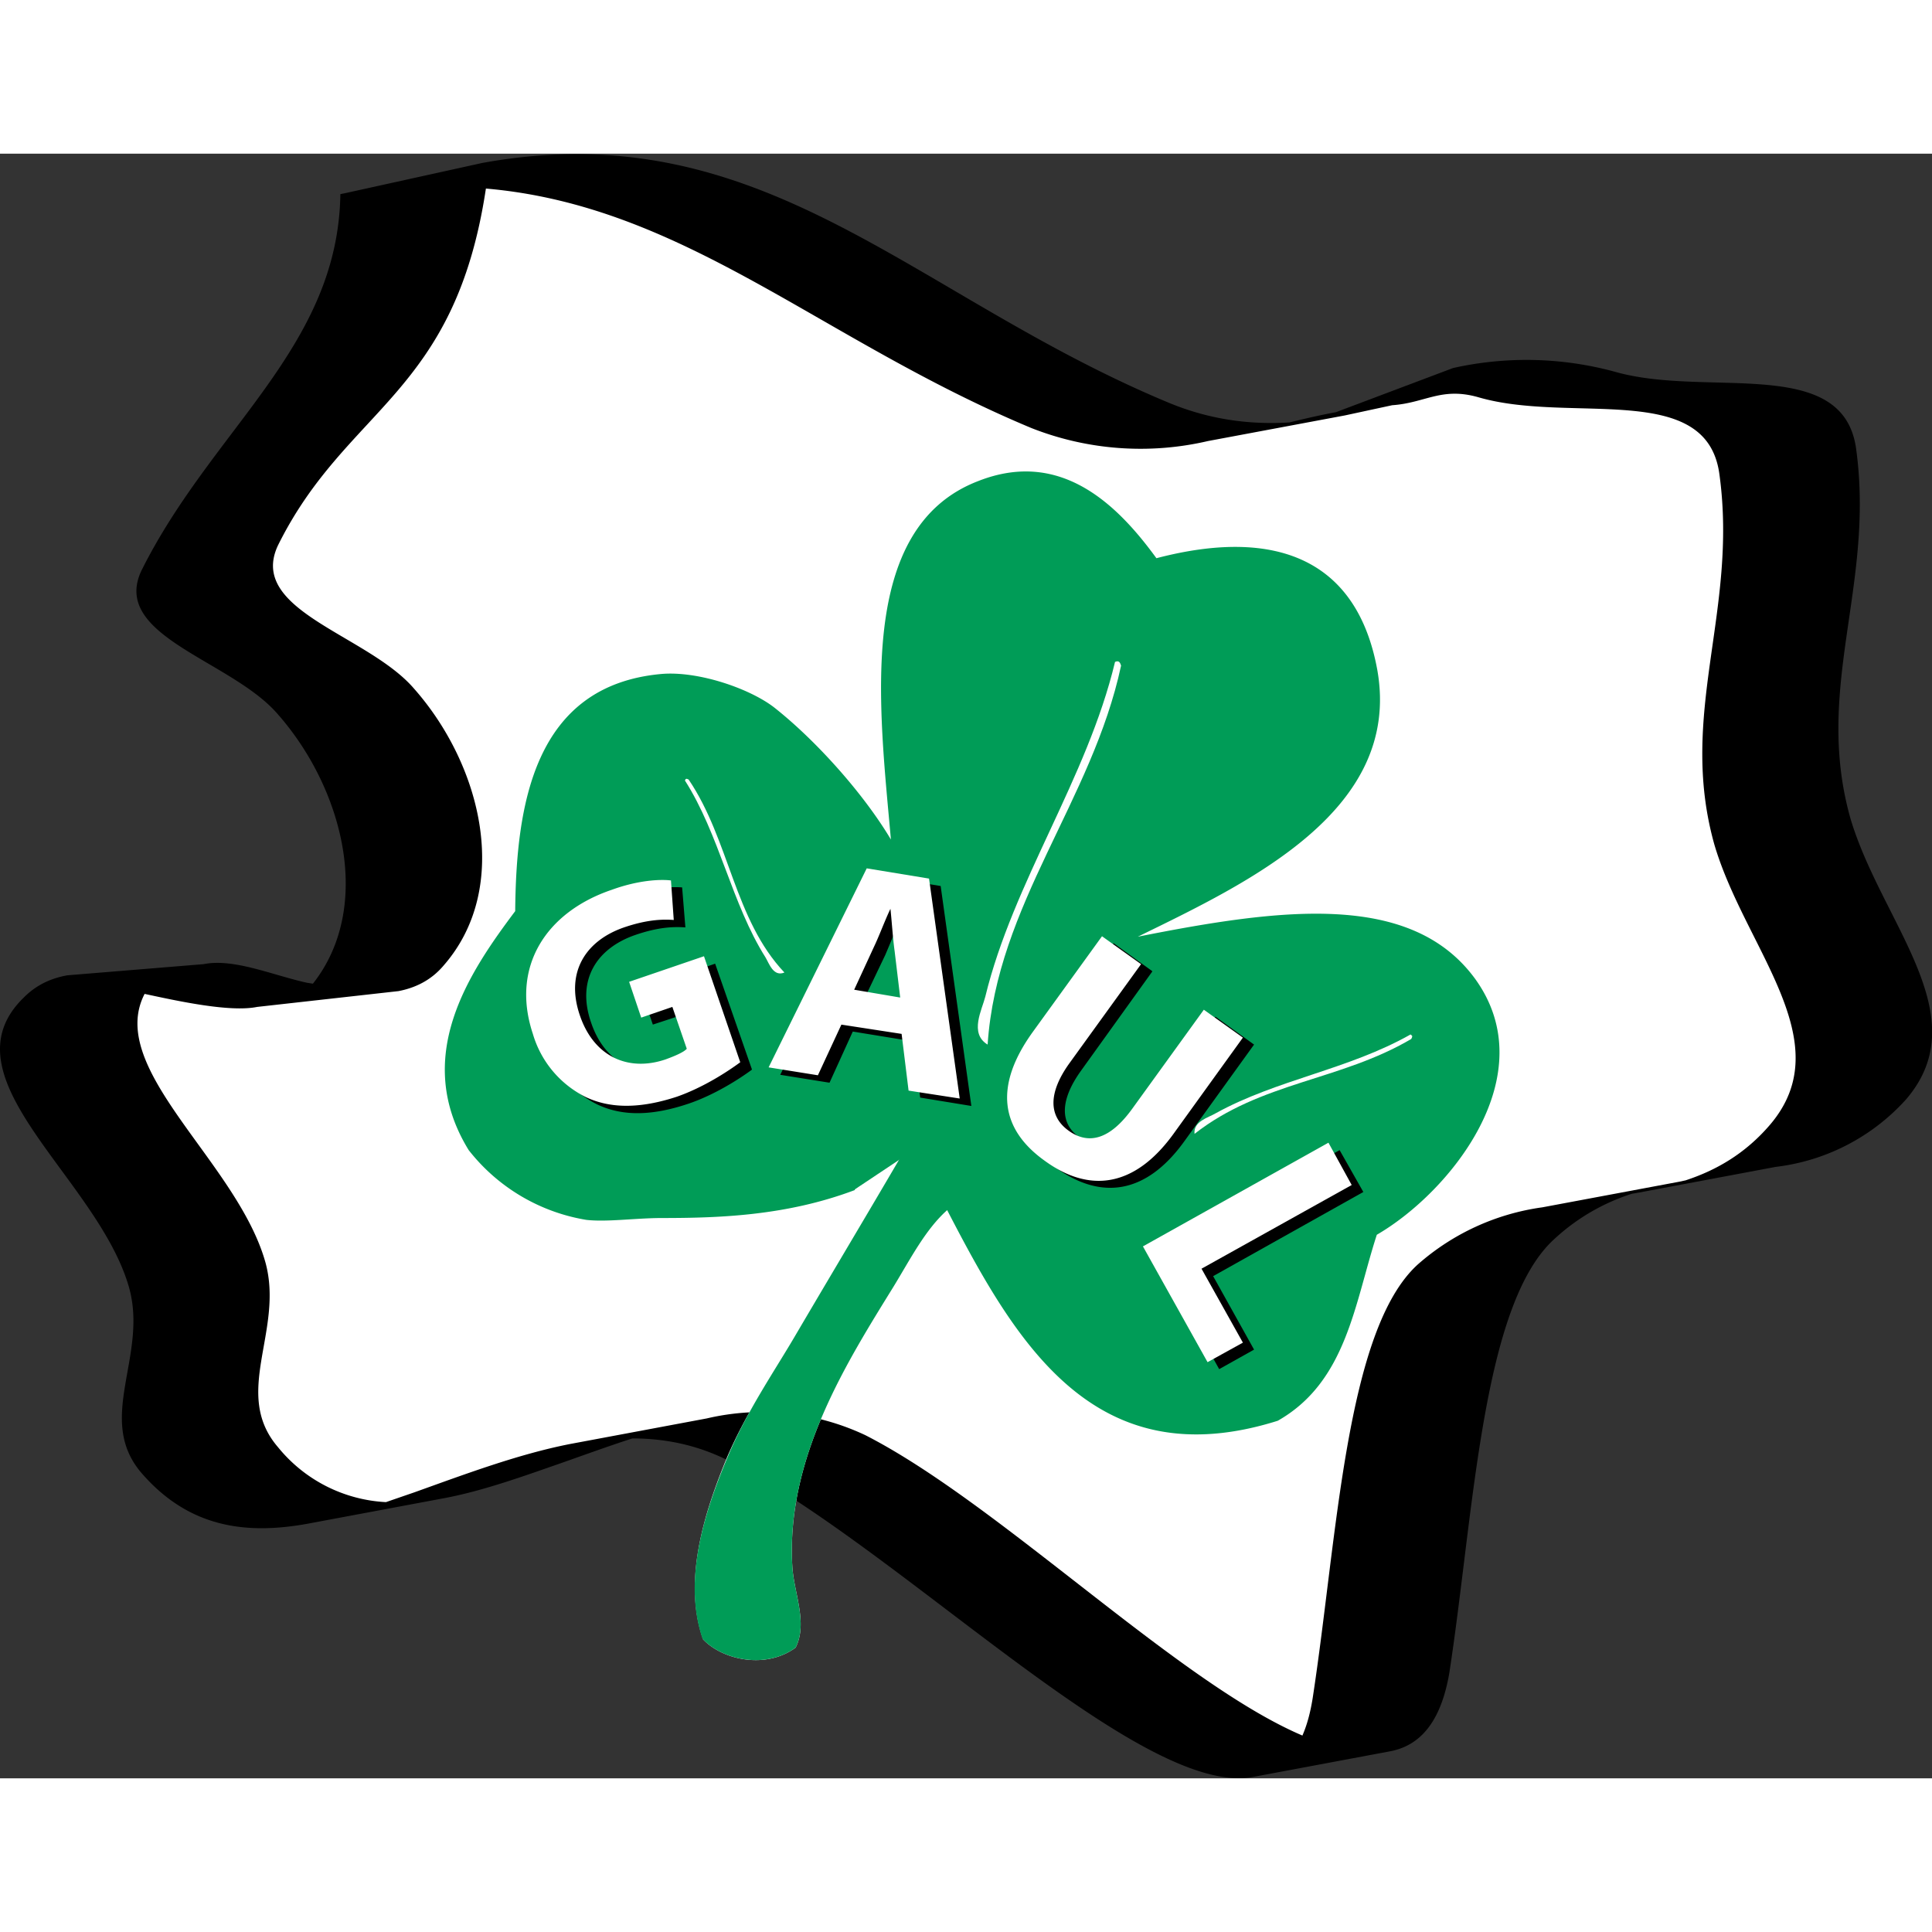 <?xml version="1.0" encoding="UTF-8"?>
<svg xmlns="http://www.w3.org/2000/svg" width="800" height="800" data-name="Ebene 2" viewBox="0 0 41.55 34.94">
  <rect x="0" y="0" width="41.55" height="34.94" fill="#333333" stroke="none"/>
  <g data-name="Ebene 1">
    <path fill="#fff" d="M37.11 14.76c.68 2.28 2.79 4.3 1.22 6.12-.53.64-1.11.93-1.8 1.16l-.35.08-2.85.58c-.98.18-1.93.49-2.74 1.24-1.59 1.44-1.77 6-2.31 9.51-.05.31-.13.58-.23.8-2.74-1.15-6.66-5.07-9.62-6.56a5.45 5.45 0 0 0-3.51-.39l-2.97.58c-1.15.22-2.26.68-3.38 1.08-.21.07-.47.12-.68.2a3.27 3.27 0 0 1-2.37-1.21c-1.02-1.18.14-2.55-.27-4.04-.62-2.2-4.5-5.58-2.66-5.9.74-.12 1.34.03 2.28.1l3.3-.15a1.7 1.7 0 0 0 1-.56c1.49-1.7.84-4.38-.66-6.07-1.02-1.17-3.67-1.7-2.99-3.13C7.04 5.16 9.41 4.92 10.1.4c4.38.38 7.37 3.32 12 5.24 1.39.57 2.68.68 3.9.48 0 0 2.89-.5 3.12-.56s.85-.24 1.22-.4c.68-.3.78-.43 1.6-.19 2.03.59 5.02-.39 5.3 1.7.4 3-.93 5.23-.12 8.1"></path>
    <path d="M36.87 14.86c.66 2.24 2.72 4.23 1.2 6.02-.53.62-1.15.98-1.82 1.2l-.14.03-2.94.55a5.1 5.1 0 0 0-2.68 1.23c-1.55 1.41-1.73 5.88-2.26 9.33-.05.31-.12.57-.22.8-2.68-1.14-6.52-4.99-9.4-6.46a5.21 5.21 0 0 0-3.41-.36l-2.94.55c-1.12.22-2.26.65-3.35 1.04L8.3 29a3.2 3.2 0 0 1-2.32-1.18c-1-1.16.13-2.5-.27-3.97-.6-2.16-3.44-4.16-2.6-5.78.7.15 1.83.4 2.42.28l3.04-.34c.36-.07.7-.23.97-.55 1.46-1.67.83-4.3-.64-5.96-1-1.16-3.59-1.67-2.92-3.08C7.46 5.44 9.78 5.2 10.45.75c4.28.37 7.2 3.26 11.73 5.15a6.4 6.4 0 0 0 3.8.28l2.94-.55 1.02-.22c.72-.05 1.06-.4 1.86-.17 2 .58 4.92-.38 5.18 1.67.4 2.94-.9 5.14-.11 7.95m3.05-8.5c-.27-2.05-3.2-1.1-5.19-1.67a7.23 7.23 0 0 0-3.48-.08l-2.52.95c-.33.06-.67.14-1 .22-.83.05-1.7-.05-2.61-.43C19.6 3.05 16.42-.9 10.37.2L7.42.85l-.1.02c-.05 3.29-2.75 5.03-4.28 8.1-.66 1.41 1.93 1.92 2.93 3.08 1.42 1.61 2.06 4.15.76 5.8l-.13-.02c-.73-.16-1.57-.53-2.22-.4l-2.93.24c-.34.06-.66.2-.93.47-1.8 1.73 1.6 3.89 2.26 6.26.4 1.47-.73 2.81.26 3.97 1.02 1.18 2.25 1.34 3.6 1.09l2.94-.55c.73-.14 1.49-.4 2.26-.67.58-.2 1.17-.42 1.76-.61.7 0 1.4.14 2.07.48 3.67 1.87 8.86 7.26 11.28 6.8l2.94-.55c.65-.12 1.1-.63 1.28-1.69.53-3.45.7-7.92 2.26-9.33a4.44 4.44 0 0 1 1.66-.97l.17-.03 2.93-.55A4.48 4.48 0 0 0 41 20.33c1.53-1.8-.53-3.78-1.2-6.02-.8-2.81.52-5 .12-7.95"></path>
    <path fill="none" stroke="#fff" stroke-miterlimit="3.86" stroke-width=".53" d="M19.55 23.12s.9-1.9 1.2-2.39c.76-1.27 1.49-1.81 1.66-1.95"></path>
    <path fill="none" stroke="#fff" stroke-miterlimit="3.86" stroke-width=".8" d="M20.38 23.34s1.59-1.44 2.27-1.98c1.82-1.43 3.23-1.9 3.56-2.03"></path>
    <path fill="none" stroke="#fff" stroke-miterlimit="3.86" stroke-width=".64" d="M18.8 23.11s-.87-1.03-1.14-1.44c-.7-1.1-.43-1.7-.39-1.85"></path>
    <path fill="#fff" fill-rule="evenodd" d="M21.22 17.93c-.14.28-.56.76-.19 1.1.92-3.15 3.63-5.05 4.98-7.98 0-.07-.02-.14-.12-.12-1.23 2.53-3.44 4.52-4.67 7M13.97 14.98c1.46.91 3.27 1.3 4.55 2.58.62.63.9 1.72 1.72 1.85-1.39-2.53-4.27-3.56-6.76-4.98.07.24.3.43.5.55M26.26 22.17c-1.41-1.36-3.57-1.86-5.47-2.7-.05.01-.07.05-.06.12v.12c2.23.8 4.63 1.43 6.02 3.07.13.28.5.97.67.8-.07-.59-.77-1.03-1.16-1.41"></path>
    <path fill="#fff" fill-rule="evenodd" d="M21.04 7.04c-2.64 1.01-2.13 4.88-1.88 7.7-.6-.98-1.6-2.12-2.51-2.83-.53-.4-1.64-.79-2.43-.72-2.74.25-3.12 2.83-3.14 5.1-.99 1.32-2.23 3.15-1 5.13.4.66 1.64 1.43 2.53 1.51.45.05 1.06-.05 1.63-.04 1.25 0 2.68-.05 4.14-.6.1-.25.71-.68.46-.8-2 .48-3.92.81-5.8 1.1a3.07 3.07 0 0 1-2.74-3.55c.31-1.09 1.5-1.67 1.66-3 .07-.59-.15-1.17-.06-1.7.18-.95 1.22-2.05 2.05-2.4.25-.1.78-.24 1.21-.2.9.08 2.12 1.22 2.76 1.96.38.43.79.96 1.08 1.46.32.53.47 1.26 1.08 1.46-.48-2.97-1.14-6.95.74-8.6a2.93 2.93 0 0 1 1.72-.75c.97 0 1.3 1.48 2.17 1.84 1.27-.03 2.56-.44 3.4.06.7.41 1.1 1.8.93 2.76-.26 1.58-2.36 3.42-4.2 4.33-.95.46-2.04.58-2.52 1.37 1.25.05 2.56-.39 3.83-.6 2.14-.34 4.26-.47 5.13 1 1.04 1.77-.45 3.44-1.47 4.17-.24.17-.52.17-.72.41-.41.49-.28 1.17-.47 1.87a4.65 4.65 0 0 1-.88 1.7c-1.36 1.43-3.81.83-4.75-.14-1.13-1.17-1.58-2.97-2.6-4.39-.86 1.2-1.8 2.53-2.6 3.91-.75 1.3-1.62 2.87-1.64 4.52 0 .53.28 1.17.07 1.74-.4.3-.78-.1-.97-.41.17-.68.1-1.37.25-2 .84-3.47 3.9-6.03 4.73-9.3-.97 1.69-2 3.4-3.1 5.28-.47.8-1.07 1.65-1.5 2.66-.46 1.12-.96 2.62-.51 3.9.4.43 1.33.66 1.99.18.27-.53-.04-1.19-.07-1.75-.14-2.33 1.18-4.4 2.18-6.02.36-.59.68-1.22 1.15-1.64 1.48 2.86 3.17 5.77 7.1 4.53 1.5-.84 1.66-2.52 2.14-4 1.57-.9 3.62-3.43 2.11-5.5-1.38-1.89-4.18-1.52-7.25-.9 2.37-1.17 5.69-2.72 5.15-5.74-.43-2.36-2.14-3.1-4.75-2.4-.83-1.15-2.05-2.36-3.83-1.67"></path>
    <path fill="#009c57" fill-rule="evenodd" d="M24.87 8.7c2.6-.68 4.32.05 4.75 2.4.54 3.03-2.78 4.58-5.15 5.74 3.07-.61 5.87-.98 7.25.9 1.51 2.08-.54 4.6-2.11 5.51-.48 1.48-.65 3.16-2.13 4-3.94 1.24-5.63-1.67-7.11-4.53-.47.42-.79 1.05-1.15 1.64-1 1.62-2.32 3.69-2.18 6.02.03.56.34 1.22.07 1.75-.66.48-1.6.25-2-.19-.44-1.27.06-2.77.53-3.89.42-1.01 1.02-1.87 1.48-2.66 1.1-1.87 2.14-3.6 3.1-5.28-.82 3.27-3.88 5.83-4.72 9.3-.16.63-.08 1.32-.25 2 .19.3.57.71.97.41.21-.57-.08-1.2-.07-1.74.02-1.65.89-3.21 1.64-4.52.8-1.38 1.74-2.72 2.6-3.91 1.02 1.42 1.47 3.22 2.6 4.39.94.97 3.39 1.57 4.75.14.35-.36.73-1.14.88-1.7.19-.7.06-1.38.47-1.87.2-.24.48-.24.72-.41 1.02-.73 2.5-2.4 1.47-4.17-.87-1.47-3-1.34-5.13-1-1.27.21-2.58.65-3.83.6.48-.8 1.57-.9 2.53-1.37 1.83-.9 3.93-2.75 4.2-4.33.15-.96-.25-2.35-.93-2.76-.85-.5-2.14-.09-3.41-.06-.87-.36-1.2-1.84-2.17-1.84-.65 0-1.35.43-1.72.76-1.88 1.64-1.22 5.62-.74 8.6-.6-.2-.76-.94-1.08-1.47-.3-.5-.7-1.03-1.08-1.46-.64-.74-1.86-1.88-2.76-1.96-.43-.04-.96.1-1.21.2-.83.35-1.87 1.45-2.05 2.4-.1.53.13 1.11.06 1.7-.16 1.33-1.35 1.91-1.66 3a3.07 3.07 0 0 0 2.74 3.55 69.5 69.5 0 0 0 5.8-1.1c.25.12-.36.55-.46.8-1.46.55-2.9.6-4.14.6-.57 0-1.18.09-1.63.04a4.05 4.05 0 0 1-2.53-1.5c-1.23-2 .01-3.82 1-5.14.02-2.28.4-4.85 3.14-5.1.79-.07 1.9.31 2.43.72.9.71 1.92 1.85 2.51 2.84-.25-2.83-.76-6.7 1.88-7.71 1.78-.7 3 .52 3.83 1.66"></path>
    <path fill="#009c57" fill-rule="evenodd" d="m12.1 22.58-.98-.63-.78-.84-.43-.9.05-1.29.16-.4.56-.87.5-.79c.2-.3.41-.96.41-.96l-.04-1.44.4-1.47 1.35-1.14 1.04-.42.78.1.7.15.7.46 1.06.87.64.75.57.7.72 1.34.36.4-.59-2.65-.02-2.24.2-1.49.5-1.47.77-.67.84-.46.64-.23.52.1.66.33.88 1 .38.33.3.19 1.65-.29.62.03.53.13.63.4.52.65.29.94.13.97-.11.74-.92 1.5-.95.97-1.36.86-2.2 1.12-.19.3 2.6-.57 1.5-.1 1.27.06.9.16.86.25.83.87.28 1.3-.2 1.32-1.05 1.65-1.25.63-.36.57-.2 1.55-.37 1.03-.71.69-1.45.6-1.22.02-.77-.25-.76-.48-.66-.42-1.22-1.62-1.26-2.3-.48.58-1.4 2.18-.46 1.06-.65 1.02-.66 1.96-.06 1.74.13 1.22-.95.2-.53-.38-.16-.36-.03-.76.2-1.1.23-.94.49-1.19.53-.95.86-1.38 1.34-2.21.46-.8.32-.6-1.14.76-2.48.44-2.54.02"></path>
    <path fill="#fff" fill-rule="evenodd" d="M23.98 10.93c.09-.04.11.02.13.08-.62 2.9-2.67 5.14-2.87 8.15-.4-.24-.12-.75-.05-1.03.6-2.47 2.19-4.69 2.79-7.2M14.73 13.49c.01-.06.04-.05.08-.03.88 1.3.98 3.01 2.06 4.15-.24.1-.33-.2-.41-.33-.72-1.14-.99-2.64-1.73-3.8M30.34 18.95c.05.02.03.05.01.09-1.53.9-3.23.92-4.66 2.04-.03-.27.3-.35.45-.44 1.32-.73 2.86-.94 4.2-1.7"></path>
    <path d="M16.17 19.7c-.27.2-.8.54-1.36.73-.8.27-1.43.27-1.96.02a2.21 2.21 0 0 1-1.15-1.37c-.48-1.43.29-2.61 1.7-3.1.56-.19 1.03-.22 1.27-.2l.07.86c-.28-.02-.6 0-1.07.16-.82.28-1.28.95-.96 1.88.3.9 1.04 1.23 1.85.96.22-.08.4-.17.45-.23l-.3-.9-.67.22-.26-.76 1.6-.55.79 2.27ZM18.34 18.88l-.5 1.1-1.06-.17 2.11-4.28 1.34.22.66 4.73-1.1-.18-.16-1.21-1.29-.21Zm1.27-.58-.12-1c-.04-.28-.07-.63-.09-.9h-.01l-.35.83-.43.9 1 .17ZM24.78 17.59l-1.53 2.13c-.46.64-.46 1.14-.03 1.44.44.32.9.19 1.38-.47l1.54-2.13.83.6-1.5 2.08c-.82 1.14-1.79 1.27-2.76.57-.93-.67-1.1-1.58-.26-2.76l1.5-2.07.83.6ZM28.81 21.43l.51.9-3.23 1.81.88 1.58-.75.42-1.39-2.49 3.98-2.22z"></path>
    <path fill="#fff" d="M15.92 19.54c-.27.2-.79.54-1.36.74-.79.26-1.43.26-1.96.01a2.21 2.21 0 0 1-1.14-1.36c-.48-1.44.28-2.62 1.7-3.1.55-.2 1.02-.23 1.27-.2l.06.85c-.27-.02-.6 0-1.07.16-.81.28-1.27.95-.95 1.89.3.89 1.04 1.22 1.84.95.22-.08.4-.16.46-.23l-.31-.9-.67.23-.26-.77 1.61-.55.78 2.28ZM18.1 18.72l-.51 1.1-1.06-.17 2.11-4.28 1.34.22.66 4.73-1.1-.17-.15-1.22-1.3-.2Zm1.26-.57-.12-1c-.04-.29-.06-.63-.09-.91-.12.25-.24.58-.36.83l-.42.91 1 .17ZM24.54 17.43 23 19.56c-.46.64-.45 1.14-.02 1.45.44.32.9.18 1.37-.47l1.54-2.13.84.6-1.5 2.08c-.83 1.14-1.8 1.27-2.76.57-.94-.67-1.11-1.59-.26-2.77l1.49-2.06.84.6ZM28.57 21.27l.5.91-3.23 1.8.89 1.59-.76.42-1.39-2.49 3.99-2.23z"></path>
  </g>
</svg>
